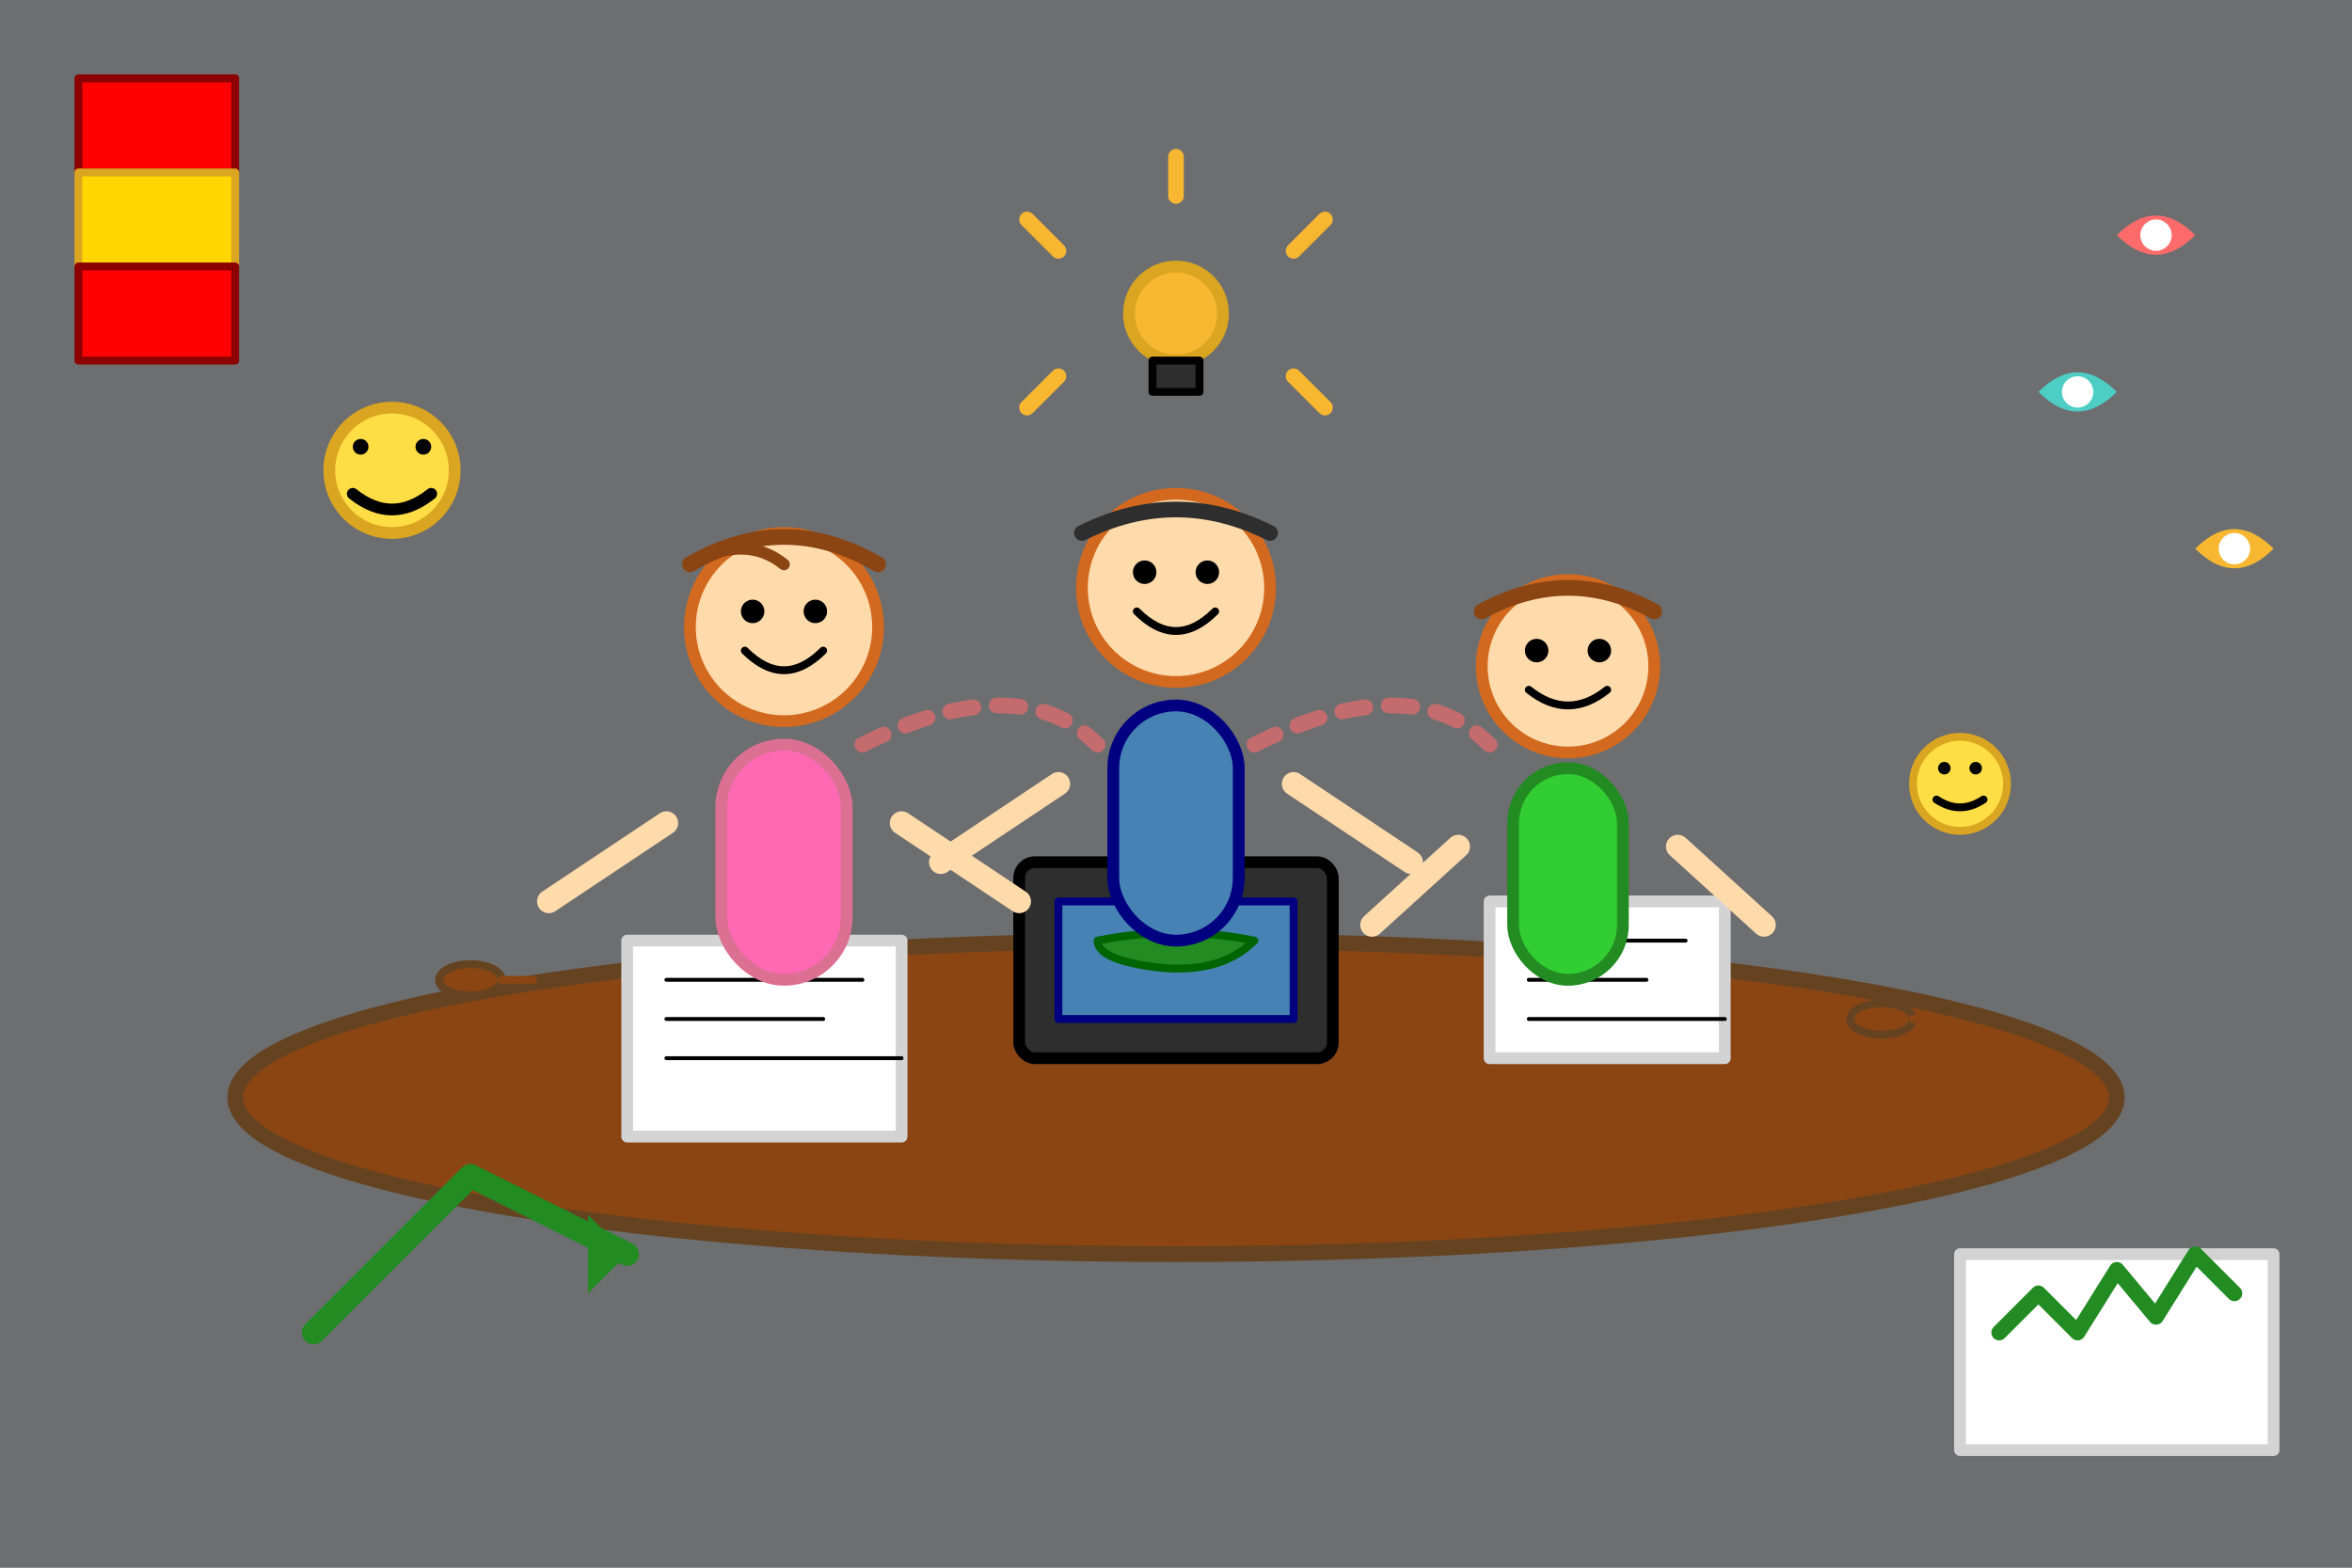 <svg xmlns="http://www.w3.org/2000/svg" viewBox="0 0 300 200" style="fill: none; stroke-width: 2; stroke-linecap: round; stroke-linejoin: round;">
  <rect x="0" y="0" width="300" height="200" fill="#333333" stroke="none"/>
  <!-- Team working together - hand-drawn style -->
  
  <!-- Background -->
  <rect width="300" height="200" fill="#f0f8ff" opacity="0.3"/>
  
  <!-- Office desk -->
  <ellipse cx="150" cy="140" rx="120" ry="20" fill="#8b4513" stroke="#654321" stroke-width="2"/>
  
  <!-- Computer/laptop -->
  <rect x="130" y="110" width="40" height="25" rx="2" fill="#2e2e2e" stroke="#000" stroke-width="1.5"/>
  <rect x="135" y="115" width="30" height="15" fill="#4682b4" stroke="#000080" stroke-width="1"/>
  
  <!-- Screen content (map of Spain) -->
  <path d="M140 120 Q150 118 160 120 Q155 125 145 123 Q140 122 140 120" fill="#228b22" stroke="#006400" stroke-width="1"/>
  
  <!-- Papers and documents -->
  <rect x="80" y="120" width="35" height="25" fill="#ffffff" stroke="#d3d3d3" stroke-width="1.5"/>
  <rect x="190" y="115" width="30" height="20" fill="#ffffff" stroke="#d3d3d3" stroke-width="1.5"/>
  
  <!-- Text lines on papers -->
  <path d="M85 125 L110 125" stroke="#000" stroke-width="0.5"/>
  <path d="M85 130 L105 130" stroke="#000" stroke-width="0.5"/>
  <path d="M85 135 L115 135" stroke="#000" stroke-width="0.5"/>
  <path d="M195 120 L215 120" stroke="#000" stroke-width="0.5"/>
  <path d="M195 125 L210 125" stroke="#000" stroke-width="0.5"/>
  <path d="M195 130 L220 130" stroke="#000" stroke-width="0.5"/>
  
  <!-- Coffee cups -->
  <ellipse cx="60" cy="125" rx="4" ry="2" fill="#8b4513" stroke="#654321" stroke-width="1"/>
  <path d="M64 125 L68 125" stroke="#8b4513" stroke-width="1"/>
  <ellipse cx="240" cy="130" rx="4" ry="2" fill="#8b4513" stroke="#654321" stroke-width="1"/>
  <path d="M244 130 L248 130" stroke="#8b4513" stroke-width="1"/>
  
  <!-- Team members -->
  <!-- María González (Founder) -->
  <circle cx="100" cy="80" r="12" fill="#ffdbac" stroke="#d2691e" stroke-width="1.5"/>
  <rect x="92" y="95" width="16" height="30" rx="8" fill="#ff69b4" stroke="#db7093" stroke-width="1.5"/>
  
  <!-- Hair -->
  <path d="M88 72 Q100 65 112 72" stroke="#8b4513" stroke-width="2" fill="none"/>
  <path d="M88 72 Q95 68 100 72" stroke="#8b4513" stroke-width="1.5" fill="none"/>
  
  <!-- Arms pointing to documents -->
  <path d="M85 105 L70 115" stroke="#ffdbac" stroke-width="3"/>
  <path d="M115 105 L130 115" stroke="#ffdbac" stroke-width="3"/>
  
  <!-- Smile -->
  <path d="M95 83 Q100 88 105 83" stroke="#000" stroke-width="1" fill="none"/>
  
  <!-- Eyes -->
  <circle cx="96" cy="78" r="1.5" fill="#000"/>
  <circle cx="104" cy="78" r="1.5" fill="#000"/>
  
  <!-- Carlos Rodríguez (Director) -->
  <circle cx="150" cy="75" r="12" fill="#ffdbac" stroke="#d2691e" stroke-width="1.5"/>
  <rect x="142" y="90" width="16" height="30" rx="8" fill="#4682b4" stroke="#000080" stroke-width="1.5"/>
  
  <!-- Hair -->
  <path d="M138 68 Q150 62 162 68" stroke="#2e2e2e" stroke-width="2" fill="none"/>
  
  <!-- Arms gesturing -->
  <path d="M135 100 L120 110" stroke="#ffdbac" stroke-width="3"/>
  <path d="M165 100 L180 110" stroke="#ffdbac" stroke-width="3"/>
  
  <!-- Smile -->
  <path d="M145 78 Q150 83 155 78" stroke="#000" stroke-width="1" fill="none"/>
  
  <!-- Eyes -->
  <circle cx="146" cy="73" r="1.5" fill="#000"/>
  <circle cx="154" cy="73" r="1.5" fill="#000"/>
  
  <!-- Ana Martín (Coordinator) -->
  <circle cx="200" cy="85" r="11" fill="#ffdbac" stroke="#d2691e" stroke-width="1.5"/>
  <rect x="193" y="98" width="14" height="27" rx="7" fill="#32cd32" stroke="#228b22" stroke-width="1.5"/>
  
  <!-- Hair -->
  <path d="M189 78 Q200 72 211 78" stroke="#8b4513" stroke-width="2" fill="none"/>
  
  <!-- Arms working on papers -->
  <path d="M186 108 L175 118" stroke="#ffdbac" stroke-width="3"/>
  <path d="M214 108 L225 118" stroke="#ffdbac" stroke-width="3"/>
  
  <!-- Smile -->
  <path d="M195 88 Q200 92 205 88" stroke="#000" stroke-width="1" fill="none"/>
  
  <!-- Eyes -->
  <circle cx="196" cy="83" r="1.5" fill="#000"/>
  <circle cx="204" cy="83" r="1.5" fill="#000"/>
  
  <!-- Collaboration elements -->
  <!-- Connecting lines (teamwork) -->
  <path d="M110 95 Q130 85 140 95" stroke="#ff6b6b" stroke-width="2" fill="none" opacity="0.6" stroke-dasharray="3,3"/>
  <path d="M160 95 Q180 85 190 95" stroke="#ff6b6b" stroke-width="2" fill="none" opacity="0.6" stroke-dasharray="3,3"/>
  
  <!-- Ideas/lightbulb -->
  <circle cx="150" cy="40" r="6" fill="#f7b731" stroke="#daa520" stroke-width="1.5"/>
  <rect x="147" y="46" width="6" height="4" fill="#2e2e2e" stroke="#000" stroke-width="1"/>
  
  <!-- Light rays -->
  <path d="M150 25 L150 20" stroke="#f7b731" stroke-width="2"/>
  <path d="M165 32 L169 28" stroke="#f7b731" stroke-width="2"/>
  <path d="M165 48 L169 52" stroke="#f7b731" stroke-width="2"/>
  <path d="M135 32 L131 28" stroke="#f7b731" stroke-width="2"/>
  <path d="M135 48 L131 52" stroke="#f7b731" stroke-width="2"/>
  
  <!-- Spanish elements -->
  <!-- Small Spanish flag -->
  <rect x="10" y="10" width="20" height="12" fill="#ff0000" stroke="#8b0000" stroke-width="1"/>
  <rect x="10" y="22" width="20" height="12" fill="#ffd700" stroke="#daa520" stroke-width="1"/>
  <rect x="10" y="34" width="20" height="12" fill="#ff0000" stroke="#8b0000" stroke-width="1"/>
  
  <!-- Map pins (destinations) -->
  <path d="M270 30 Q275 25 280 30 Q275 35 270 30" fill="#ff6b6b"/>
  <circle cx="275" cy="30" r="2" fill="#ffffff"/>
  <path d="M260 50 Q265 45 270 50 Q265 55 260 50" fill="#4ecdc4"/>
  <circle cx="265" cy="50" r="2" fill="#ffffff"/>
  <path d="M280 70 Q285 65 290 70 Q285 75 280 70" fill="#f7b731"/>
  <circle cx="285" cy="70" r="2" fill="#ffffff"/>
  
  <!-- Growth arrow -->
  <path d="M40 170 L60 150 L80 160" stroke="#228b22" stroke-width="3" fill="none"/>
  <polygon points="75,155 80,160 75,165" fill="#228b22"/>
  
  <!-- Success metrics -->
  <rect x="250" y="160" width="40" height="25" fill="#ffffff" stroke="#d3d3d3" stroke-width="1.5"/>
  <path d="M255 170 L260 165 L265 170 L270 162 L275 168 L280 160 L285 165" 
        stroke="#228b22" stroke-width="2" fill="none"/>
  
  <!-- Happy faces -->
  <circle cx="50" cy="60" r="8" fill="#ffdd44" stroke="#daa520" stroke-width="1.5"/>
  <circle cx="46" cy="57" r="1" fill="#000"/>
  <circle cx="54" cy="57" r="1" fill="#000"/>
  <path d="M45 63 Q50 67 55 63" stroke="#000" stroke-width="1.5" fill="none"/>
  
  <circle cx="250" cy="100" r="6" fill="#ffdd44" stroke="#daa520" stroke-width="1"/>
  <circle cx="248" cy="98" r="0.8" fill="#000"/>
  <circle cx="252" cy="98" r="0.8" fill="#000"/>
  <path d="M247 102 Q250 104 253 102" stroke="#000" stroke-width="1" fill="none"/>
</svg>
